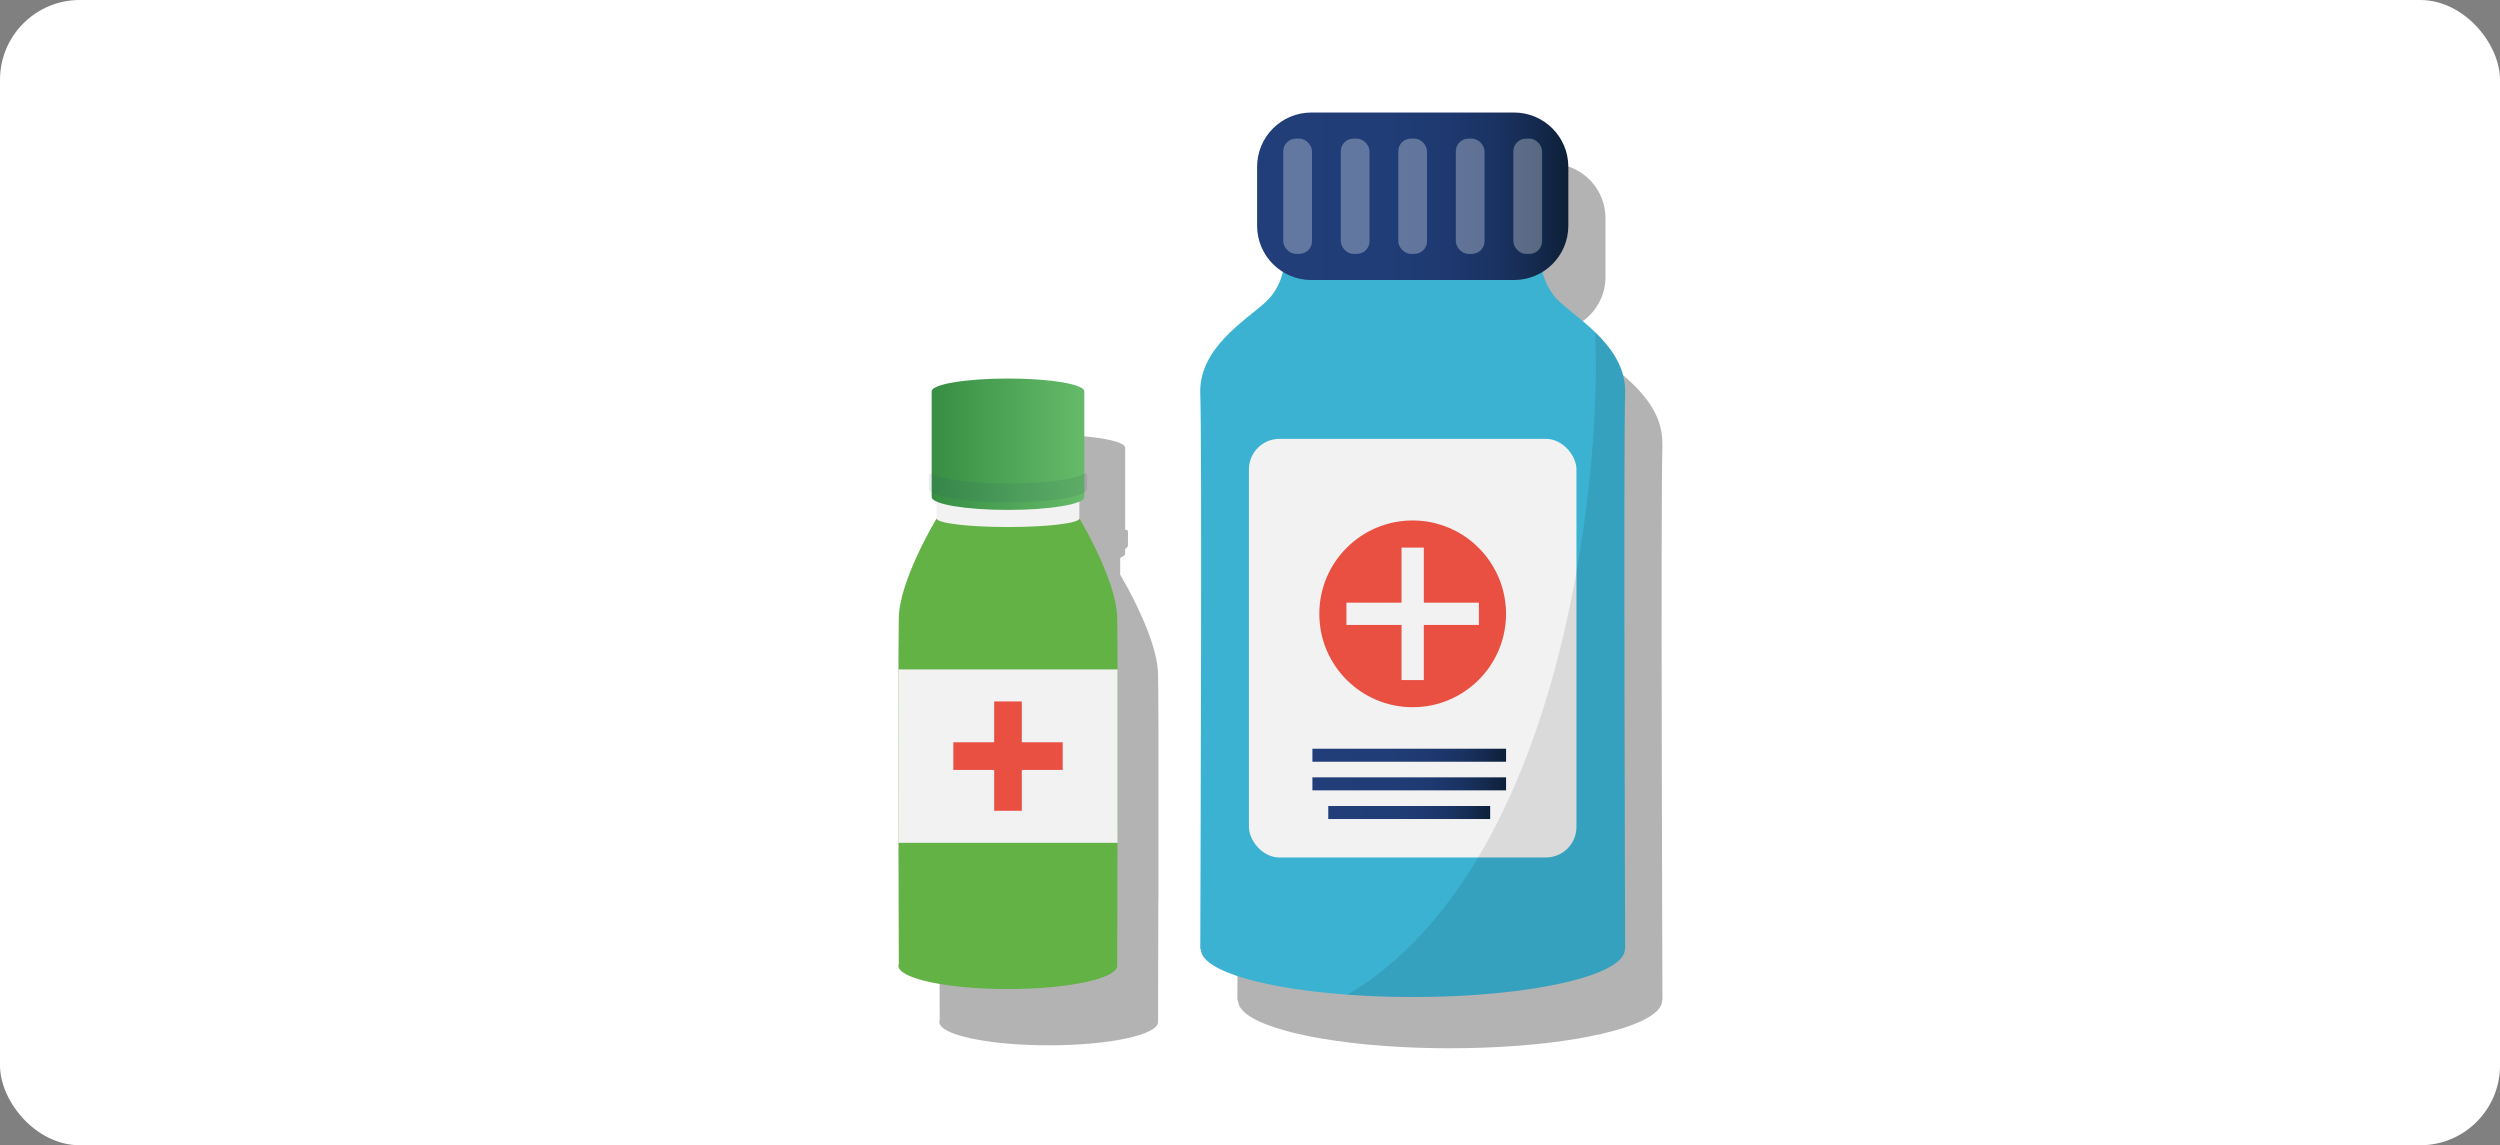 <?xml version="1.0" encoding="UTF-8"?>
<svg xmlns="http://www.w3.org/2000/svg" xmlns:xlink="http://www.w3.org/1999/xlink" viewBox="0 0 597.45 273.69">
  <rect x="0" y="0" width="597.45" height="273.69" fill="#808080" stroke="none"/>
  <defs>
    <style>
      .cls-1 {
        opacity: .1;
      }

      .cls-1, .cls-2, .cls-3 {
        mix-blend-mode: overlay;
      }

      .cls-4 {
        fill: url(#linear-gradient-2);
      }

      .cls-5 {
        fill: #f2f2f2;
      }

      .cls-6 {
        fill: #3cb2d3;
      }

      .cls-7, .cls-2 {
        fill: #fff;
      }

      .cls-8 {
        fill: url(#linear-gradient-4);
      }

      .cls-9 {
        fill: url(#linear-gradient-3);
      }

      .cls-10 {
        fill: url(#linear-gradient-5);
      }

      .cls-11 {
        isolation: isolate;
      }

      .cls-12 {
        fill: url(#linear-gradient-6);
      }

      .cls-13 {
        fill: #63b246;
      }

      .cls-2, .cls-3 {
        opacity: .3;
      }

      .cls-14 {
        fill: url(#linear-gradient);
      }

      .cls-15 {
        fill: #e95042;
      }
    </style>
    <linearGradient id="linear-gradient" x1="313.64" y1="180.48" x2="359.92" y2="180.48" gradientUnits="userSpaceOnUse">
      <stop offset="0" stop-color="#213e7a"/>
      <stop offset=".42" stop-color="#203d77"/>
      <stop offset=".61" stop-color="#1e3970"/>
      <stop offset=".76" stop-color="#1a3363"/>
      <stop offset=".88" stop-color="#152b51"/>
      <stop offset=".99" stop-color="#0e213a"/>
      <stop offset="1" stop-color="#0e2038"/>
    </linearGradient>
    <linearGradient id="linear-gradient-2" y1="187.33" y2="187.33" xlink:href="#linear-gradient"/>
    <linearGradient id="linear-gradient-3" x1="317.43" y1="194.18" x2="356.12" y2="194.18" xlink:href="#linear-gradient"/>
    <linearGradient id="linear-gradient-4" x1="300.42" y1="46.9" x2="374.8" y2="46.9" xlink:href="#linear-gradient"/>
    <linearGradient id="linear-gradient-5" x1="222.64" y1="106.16" x2="259.13" y2="106.16" gradientUnits="userSpaceOnUse">
      <stop offset="0" stop-color="#378e43"/>
      <stop offset="1" stop-color="#66bb6a"/>
    </linearGradient>
    <linearGradient id="linear-gradient-6" x1="221.97" y1="116.6" x2="259.8" y2="116.6" xlink:href="#linear-gradient"/>
  </defs>
  <g class="cls-11">
    <g id="Layer_2" data-name="Layer 2">
      <g id="Layer_1-2" data-name="Layer 1">
        <rect class="cls-7" width="597.45" height="273.69" rx="19.07" ry="19.07"/>
        <g>
          <path class="cls-3" d="M397.26,106.42c.01-.35.01-.7,0-1.04,0-.16-.02-.33-.03-.49-.01-.18-.02-.37-.04-.55-.02-.19-.04-.38-.07-.56-.02-.15-.04-.3-.06-.45-.03-.2-.07-.39-.11-.59-.03-.13-.05-.26-.08-.39-.05-.2-.1-.41-.15-.61-.03-.11-.06-.22-.1-.33-.06-.21-.13-.42-.2-.63-.03-.09-.07-.18-.1-.27-.08-.22-.16-.44-.25-.66-.02-.05-.05-.11-.07-.16-.45-1.04-.99-2.04-1.61-2.98-.04-.06-.08-.13-.13-.19-.12-.18-.24-.35-.37-.53-.07-.1-.14-.2-.21-.29-.11-.15-.22-.3-.34-.45-.09-.12-.19-.24-.28-.36-.1-.12-.2-.25-.3-.37-.12-.15-.25-.3-.38-.45-.08-.09-.15-.18-.23-.26-.18-.21-.37-.42-.56-.62-.02-.02-.04-.05-.06-.07-2.5-2.69-5.38-4.92-7.69-6.81-.07-.06-.15-.12-.22-.18-.13-.11-.25-.21-.38-.31-.25-.2-.48-.4-.71-.6-.07-.06-.14-.12-.21-.19-.21-.18-.41-.36-.6-.54-.04-.03-.08-.07-.11-.1-.31-.28-.59-.58-.85-.87-.17-.19-.32-.39-.48-.58-.08-.1-.17-.2-.25-.31-.19-.25-.36-.5-.53-.76-.03-.05-.07-.1-.1-.14-.16-.25-.31-.51-.45-.76-.03-.05-.06-.1-.09-.15-.13-.24-.24-.47-.35-.7-.03-.07-.07-.14-.1-.21-.09-.2-.17-.4-.25-.6-.04-.1-.08-.2-.12-.3-.06-.16-.11-.31-.16-.46-.05-.14-.1-.29-.14-.43-.03-.1-.05-.19-.08-.29-.05-.19-.11-.39-.15-.57,0,0,0-.02,0-.02,3.7-2.28,6.17-6.39,6.17-11.04v-14.07c0-.64-.05-1.26-.14-1.86-.02-.2-.06-.41-.1-.6-.02-.15-.06-.28-.09-.42-.06-.26-.11-.51-.19-.76-.06-.19-.11-.39-.18-.58-.06-.16-.11-.32-.17-.47-.12-.32-.26-.62-.41-.93-.09-.19-.18-.37-.28-.56-.1-.19-.2-.37-.32-.55-.94-1.58-2.23-2.93-3.74-3.97-.16-.11-.33-.23-.5-.33-.16-.1-.33-.2-.5-.3-.16-.09-.31-.17-.45-.25-.05-.02-.08-.03-.11-.06-.17-.08-.33-.16-.5-.23-.18-.08-.36-.16-.55-.24-.19-.07-.37-.14-.57-.2-.18-.06-.37-.12-.57-.18-.38-.11-.76-.19-1.15-.27-.03,0-.06,0-.08-.01-.77-.14-1.56-.23-2.37-.23h-48.43c-7.17,0-12.98,5.82-12.98,12.99v14.07c0,4.66,2.47,8.75,6.16,11.03-.5,2.11-1.6,4.85-4.06,7.16-4.82,4.45-16.15,11.06-15.69,22.08.42,10.05.07,111.71.01,129.88,0,0,0,0,0,0,0,1.79,0,2.76,0,2.76h0s.14,0,.14,0c0,.08.02.16.03.23,0,.09.01.18.03.27.02.09.05.19.08.28.02.08.05.17.08.25.04.09.08.18.12.28.04.08.09.17.14.25.05.09.11.18.17.27.06.09.14.18.22.27.1.12.21.25.33.37.11.11.21.22.33.33.09.08.18.15.27.23.11.09.22.18.34.27.1.07.2.15.31.22.13.09.27.19.42.28.1.07.21.13.32.2.19.12.4.23.61.35.07.04.14.08.21.12.29.16.6.31.92.46.08.04.17.08.26.12.25.12.52.23.79.35.1.04.21.09.32.13.28.11.57.23.87.34.09.03.18.07.27.1,1.22.45,2.58.88,4.07,1.29.05.01.1.03.16.04.47.13.94.25,1.43.37.04,0,.08.02.11.03,1.62.4,3.36.78,5.21,1.12.02,0,.04,0,.05,0,.59.11,1.19.22,1.8.32.05,0,.09.02.14.02,1.88.32,3.87.6,5.94.86.17.02.34.04.51.06.48.06.96.11,1.44.17.26.03.52.06.78.08.38.04.77.08,1.16.12.33.03.66.07,1,.1.2.02.4.04.6.05,2.14.19,4.36.36,6.64.48.31.02.63.03.95.05.79.04,1.59.08,2.39.11.46.02.91.04,1.38.05.89.03,1.8.05,2.71.07.52.01,1.04.02,1.56.03.71,0,1.43.02,2.15.02.35,0,.7,0,1.05,0,22.76,0,42-3.38,48.41-8.04,1.48-1.07,2.28-2.21,2.28-3.4h.07s0,0,0,0c0,0-.43-121.59,0-132.64,0-.01,0-.02,0-.03Z"/>
          <g>
            <g>
              <path class="cls-6" d="M388.38,94.2c-.43,11.06,0,132.64,0,132.64h-.07c0,6.31-22.67,11.43-50.69,11.43s-50.64-5.12-50.64-11.43h-.14s0-.98.01-2.76c.06-18.15.41-119.82-.01-129.88-.46-11.02,10.87-17.61,15.69-22.08,4.77-4.49,4.45-10.6,4.45-10.6h61.25s-.32,6.11,4.49,10.6c4.78,4.46,16.11,11.06,15.66,22.08Z"/>
              <g>
                <rect class="cls-5" x="298.47" y="104.88" width="78.27" height="100.04" rx="7.29" ry="7.29"/>
                <path class="cls-15" d="M350.9,128.77c-3.71-2.75-8.32-4.39-13.3-4.39-12.32,0-22.31,9.99-22.31,22.32s9.99,22.31,22.31,22.31c1.16,0,2.29-.09,3.39-.25h.01c10.71-1.65,18.91-10.9,18.91-22.05,0-7.34-3.55-13.85-9.01-17.93ZM353.43,149.35h-13.17v13.17h-5.32v-13.17h-13.17v-5.32h13.17v-13.17h5.32v13.17h13.17v5.32Z"/>
                <g>
                  <rect class="cls-14" x="313.64" y="178.93" width="46.28" height="3.11"/>
                  <rect class="cls-4" x="313.64" y="185.77" width="46.28" height="3.11"/>
                  <rect class="cls-9" x="317.43" y="192.62" width="38.69" height="3.11"/>
                </g>
              </g>
            </g>
            <path class="cls-1" d="M388.38,94.2c-.43,11.06,0,132.64,0,132.64h-.07c0,6.31-22.67,11.43-50.69,11.43-5.44,0-10.68-.19-15.59-.56,6.78-4.02,12.83-9.13,18.21-15.03,3.2-3.52,6.18-7.32,8.92-11.34.85-1.26,1.7-2.54,2.51-3.84.96-1.5,1.87-3.05,2.76-4.62.73-1.27,1.43-2.55,2.12-3.84.8-1.51,1.6-3.06,2.35-4.61.61-1.27,1.22-2.55,1.81-3.84,1.87-4.1,3.58-8.3,5.12-12.57h.01c2.88-7.85,5.27-15.92,7.24-23.97.55-2.2,1.06-4.38,1.52-6.57,1.4-6.39,2.55-12.72,3.47-18.85,1.61-10.64,2.55-20.71,2.99-29.49.39-7.7.4-14.43.14-19.73,3.94,3.8,7.42,8.6,7.17,14.8Z"/>
          </g>
          <g>
            <path class="cls-8" d="M374.8,39.87v14.07c0,7.17-5.81,12.98-12.98,12.98h-48.42c-7.18,0-12.98-5.81-12.98-12.98v-14.07c0-7.17,5.8-12.98,12.98-12.98h48.42c7.17,0,12.98,5.81,12.98,12.98Z"/>
            <g>
              <rect class="cls-2" x="306.67" y="33.13" width="6.87" height="27.54" rx="3.02" ry="3.02"/>
              <rect class="cls-2" x="320.42" y="33.13" width="6.87" height="27.54" rx="3.02" ry="3.02"/>
              <rect class="cls-2" x="334.16" y="33.13" width="6.87" height="27.54" rx="3.02" ry="3.02"/>
              <rect class="cls-2" x="347.91" y="33.13" width="6.87" height="27.54" rx="3.02" ry="3.02"/>
              <rect class="cls-2" x="361.66" y="33.13" width="6.87" height="27.54" rx="3.02" ry="3.02"/>
            </g>
          </g>
        </g>
        <g>
          <path class="cls-3" d="M224.49,217.39c.03,13.19.06,24.08.08,26.41-.06.16-.09.3-.09.45,0,3.06,11.69,5.56,26.14,5.56s26.13-2.5,26.13-5.56c0,0,.04-13.33.07-29.38h.03v-41.44h-.01c-.01-6.02-.04-10.53-.09-12.37-.12-6.34-4.48-15.37-7.09-20.24-1.14-2.12-1.94-3.45-1.94-3.45h-.02v-4.03c.75-.34,1.19-.7,1.19-1.08v-1.09c.44-.28.67-.56.67-.86v-3.25c0-.36-.37-.59-.67-.42v-19.65c0-1.03-3.06-1.95-7.76-2.51-1.26-.14-2.65-.27-4.14-.36-1.98-.12-4.12-.19-6.35-.19-10.07,0-18.24,1.37-18.24,3.06v19.65c-.3-.17-.67.06-.67.42v3.25c0,.3.23.58.67.86v1.09c0,.38.43.75,1.19,1.08v4.04s0,0,0,.01c0,0,0,0,0,0-.37.64-8.85,14.8-9.02,23.68-.05,1.85-.08,6.36-.09,12.37h-.01v41.44h.02c0,.85,0,1.69,0,2.52Z"/>
          <g>
            <g>
              <path class="cls-13" d="M266.98,230.8c0,3.06-11.69,5.56-26.13,5.56s-26.14-2.5-26.14-5.56c0-.16.03-.3.09-.45-.02-2.33-.05-13.22-.08-26.41-.03-22.18-.06-50.88.08-56.34.17-8.88,8.65-23.04,9.02-23.68l.02-.02h34.12s.8,1.33,1.94,3.45c2.61,4.87,6.96,13.91,7.09,20.24.23,9.13,0,83.2,0,83.2Z"/>
              <path class="cls-5" d="M257.95,119.2v4.71c0,1.12-7.63,2.04-17.06,2.04s-17.06-.92-17.06-2.04v-4.71h34.12Z"/>
            </g>
            <g>
              <rect class="cls-5" x="214.7" y="159.98" width="52.38" height="41.44"/>
              <polygon class="cls-15" points="253.96 177.39 253.96 184 244.19 184 244.19 193.76 237.59 193.76 237.59 184 227.83 184 227.83 177.39 237.59 177.39 237.59 167.63 244.19 167.63 244.19 177.39 253.96 177.39"/>
            </g>
          </g>
          <g>
            <path class="cls-10" d="M259.13,93.52v25.27c0,1.7-8.16,3.07-18.24,3.07s-18.24-1.37-18.24-3.07v-25.27c0-1.69,8.18-3.06,18.24-3.06,2.23,0,4.37.06,6.35.19,1.48.09,2.87.22,4.14.36,4.7.56,7.76,1.48,7.76,2.51Z"/>
            <g class="cls-1">
              <path class="cls-12" d="M259.8,113.59v3.25c0,.3-.23.58-.67.86-2.19,1.37-9.55,2.39-18.26,2.39s-16.04-1.01-18.23-2.39c-.44-.28-.67-.56-.67-.86v-3.25c0-.36.37-.59.67-.42h.02c1.14.7,3.65,1.33,7.01,1.75h.02c3.14.39,7.01.62,11.19.62,8.69,0,16.03-1,18.24-2.37h.02c.3-.17.67.06.67.42Z"/>
            </g>
          </g>
        </g>
      </g>
    </g>
  </g>
</svg>